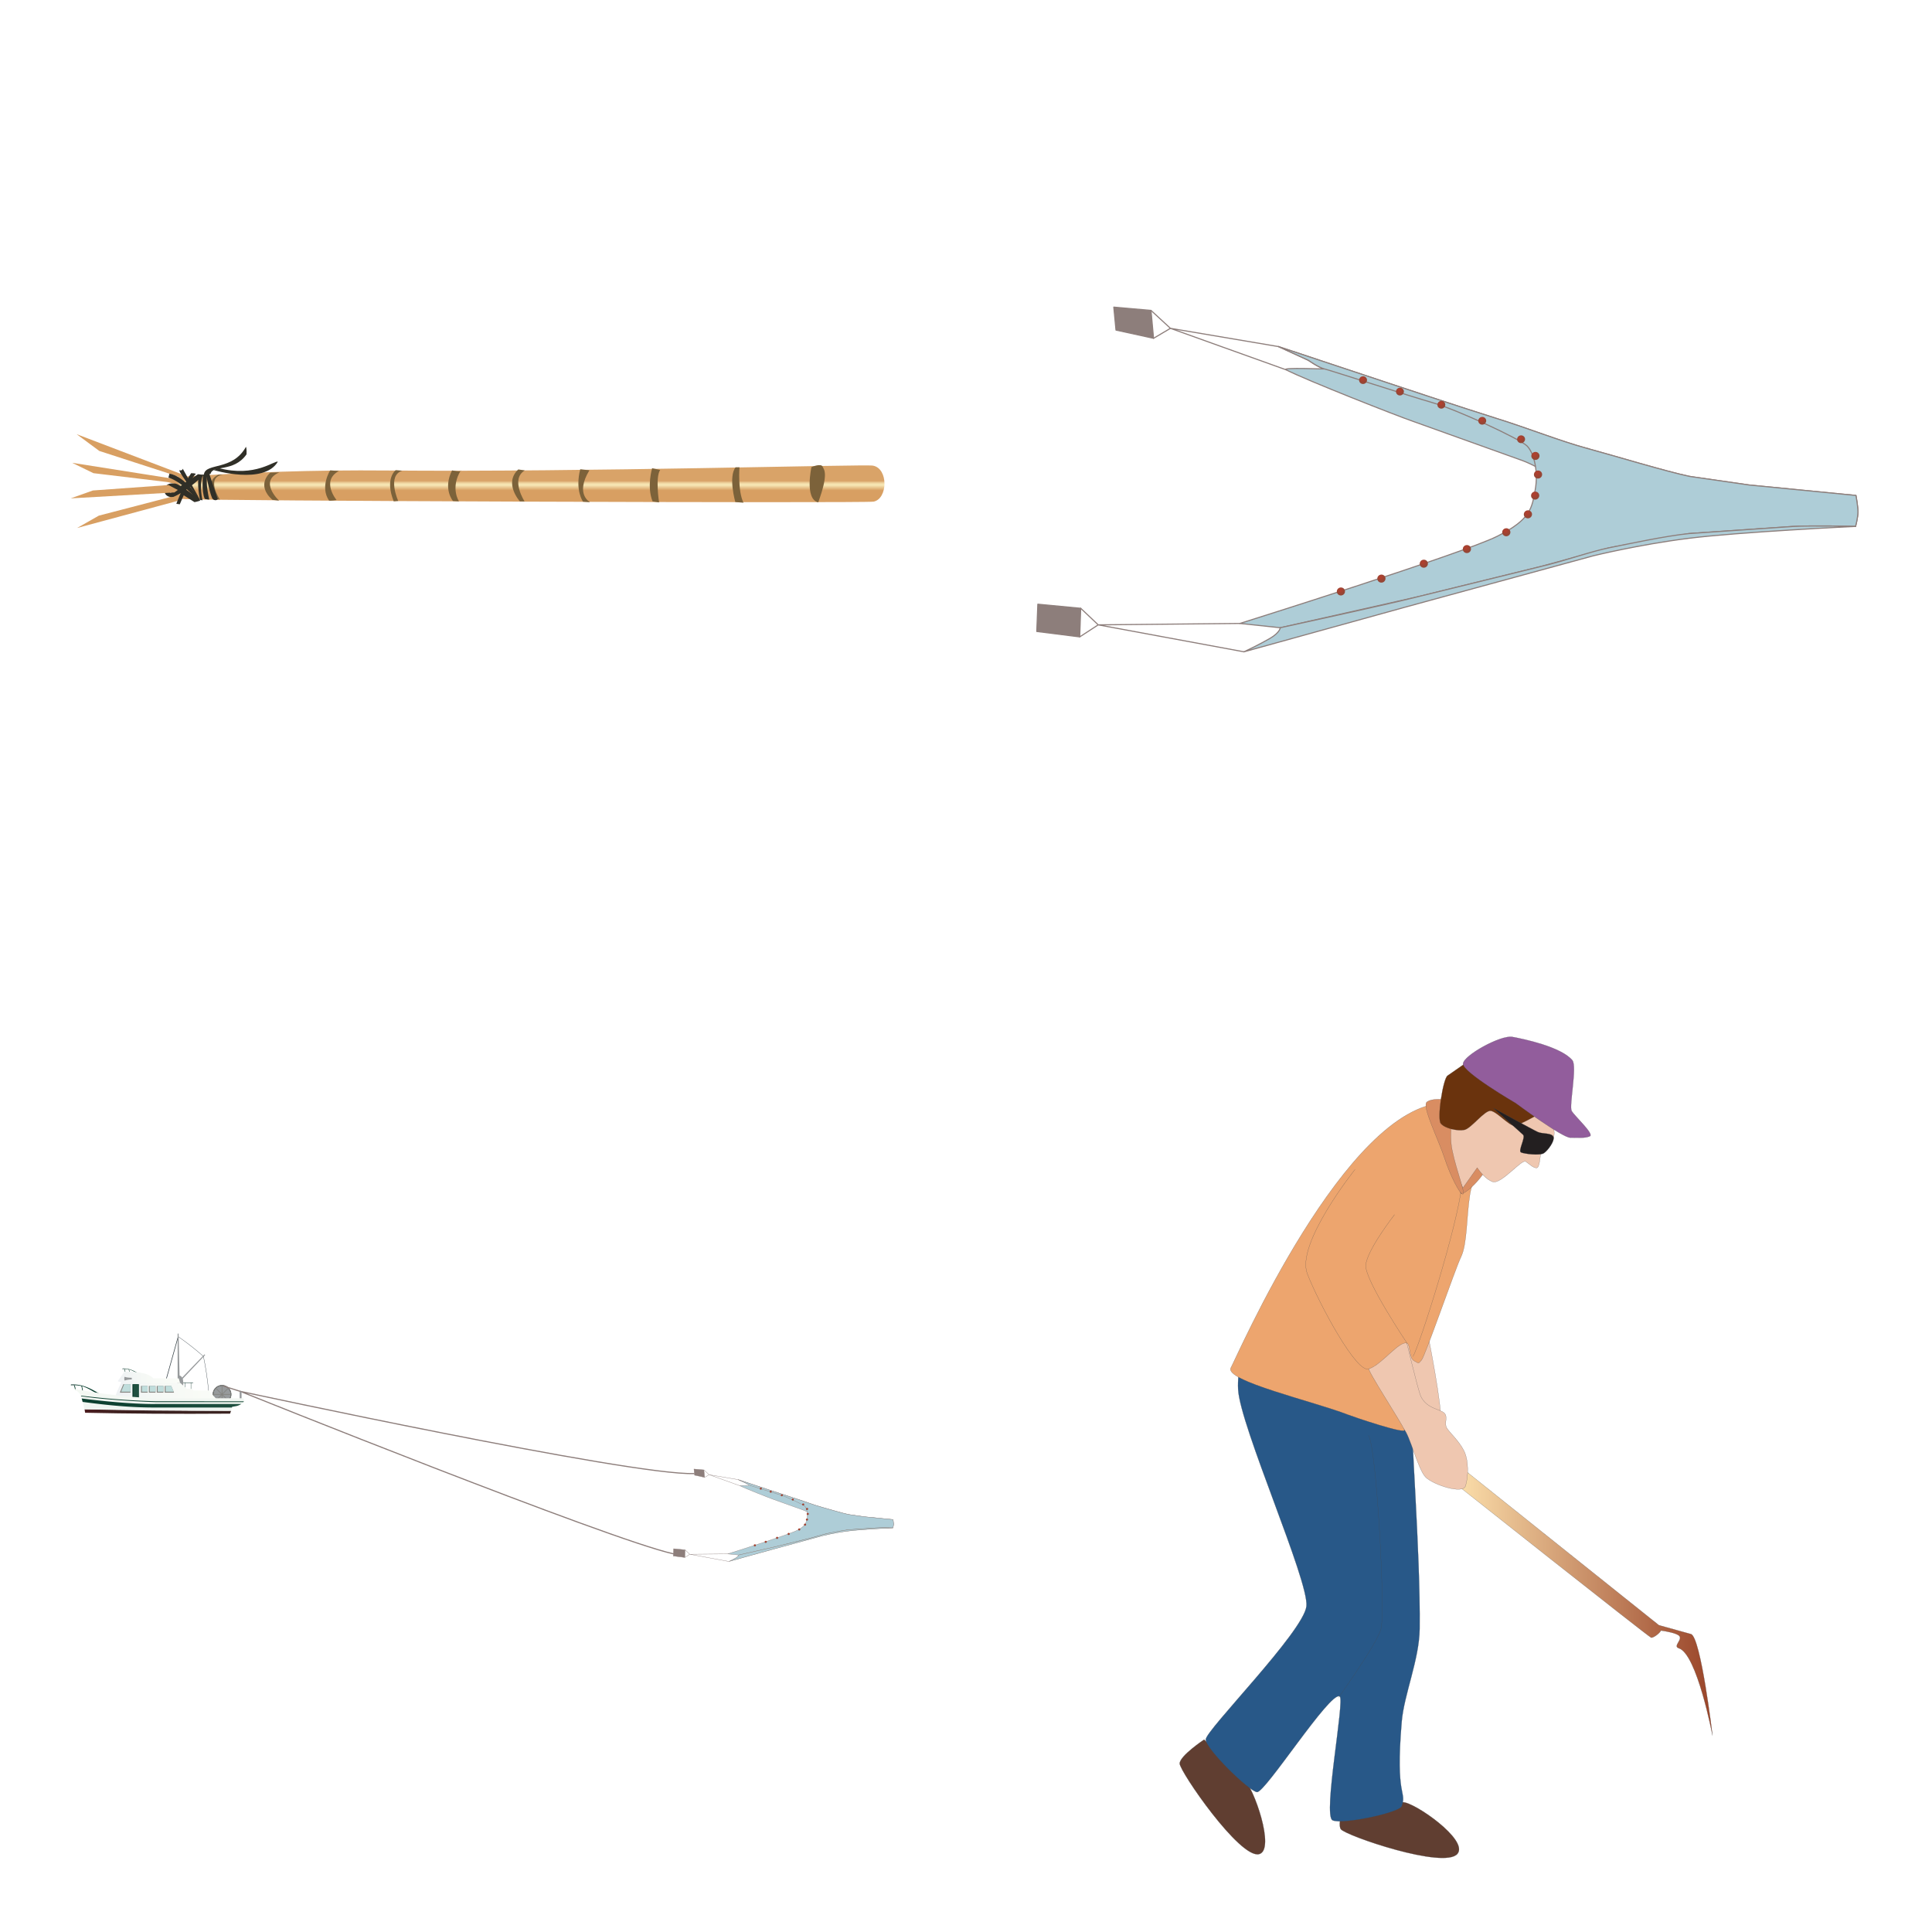 <svg xmlns="http://www.w3.org/2000/svg" xmlns:xlink="http://www.w3.org/1999/xlink" width="148" height="148"><style><![CDATA[.T{stroke-linecap:round}.U{stroke-linejoin:round}.V{fill:none}.W{fill-rule:nonzero}.X{stroke:#8d7e7b}.Y{stroke:none}.Z{opacity:.5}.a{stroke-linejoin:miter}.b{fill:#aecdd7}.c{fill:#858480}.d{stroke-width:.1}.e{stroke-width:.027}.f{fill:#c0dddc}.g{stroke-width:.015}.h{overflow:visible}.i{fill:#979a9c}.j{stroke-linecap:butt}.k{stroke-width:.103}]]></style><g fill="#fff" fill-rule="evenodd" stroke="#000"><svg width="64" height="64" x="5" y="5" viewBox="0 0 77 10"><use xlink:href="#B" x=".5" y=".5" class="T U"/><defs><linearGradient id="A" y2="5.51%" x2="49.99%" y1="105.41%" x1="49.97%"><stop stop-color="#d89f62" offset="38.2%"/><stop stop-color="#f7e7b5" offset="51.7%"/><stop stop-color="#f5e3b0" offset="54%"/><stop stop-color="#f0d7a3" offset="56.5%"/><stop stop-color="#e7c38d" offset="59.2%"/><stop stop-color="#dba86e" offset="61.9%"/><stop stop-color="#d9a368" offset="62.4%"/></linearGradient></defs><symbol id="B" class="h"><g class="W Y"><path d="M29.282 3.348c-7.117-.063-12.955.171-19.279.586-.909.059-.842 1.857.352 2.038s62.96.396 63.644.245c1.312-.259 1.379-3.048-.056-3.317-.587-.15-26.54.608-44.661.448z" fill="url(#A)"/><path d="M62.007 6.318l-.754-.064s-.661-2.341.029-3.203l.356.003c.002 0-.174 2.163.37 3.263zm-7.778-.029l-.597-.09c-.557-1.357-.044-3.062-.044-3.062l.738.163c-.462.694-.098 2.988-.098 2.988zm-7.008-.065s-.76-1.031-.259-2.992l.844.097c-1.357 2.237.069 2.944.069 2.944l-.654-.049zM41.85 3.341c-1.347.814-.016 2.861-.016 2.861l-.437-.01s-1.508-1.673-.145-2.942l.597.09zm-5.883-.021c-1.011 1.628-.181 2.874-.181 2.874l-.555-.034s-.949-1.124-.081-2.825c0 0 .888.199.817-.015zm-5.403.046c-1.44.443-.378 2.786-.378 2.786l-.413.039c-.85-2.114.182-2.874.182-2.874l.609.049zm-5.846.028c-1.678.904-.216 2.677-.216 2.677s-.625.096-.694.047c-.858-1.275.107-2.784.107-2.784l.804.059zm-5.478.123c-1.957.823-.033 2.61-.033 2.61l-.618-.075c-1.569-1.409-.191-2.511-.191-2.511l.841-.024zm-5.197.204c-1.669.256-.287 2.311-.287 2.311l-.399-.06s-1.124-1.647.291-2.247l.395-.004zm54.854 2.562c.963-2.653.553-2.969.4-3.297s-1.026.047-1.026.047-.653 2.955.627 3.25z" fill="#7c623a"/><path d="M9.942 6.126L.591 8.646l2.002-1.138 6.462-1.683 1.143-.415zM.135 2.639l1.958.955 6.825.82 1.274.319-.711-.62zM.545 0l2.093 1.547 6.599 2.139 1.138.41-.023-.359z" fill="#d89f62"/><g fill="#302f27"><path d="M10.056 6.462s.955-2.321 1.456-2.776c.091-.091-.409-.091-.409-.091-.682.955-1.366 2.822-1.366 2.822l.319.045z"/><path d="M10.01 3.321c0 .319 1.912 2.731 1.912 2.731l-1.593-2.867c-.046.227-.319.136-.319.136zm3.55 2.678l-.792-2.365-.296.049s.395 2.12.642 2.316.446 0 .446 0z"/><path d="M12.772 6.03s-.384-1.535-.167-2.331l-.409.029s-.164 1.526.161 2.235c.095.041.415.067.415.067zM9.009 4.004c1.274.365 2.685 2.094 2.685 2.094l.228-.046S10.556 3.867 9.1 3.64l-.091.364z"/><path d="M12.286 3.732S10.784 5.234 9.465 5.78c-1.139.181-1.093-1.411.045-1.23.365-.09 1.491.832 2.447 1.559-.182.091-.547.154-.547.154l-2.263-1.44.046.593 2.548-1.73c.091.046.546.046.546.046z"/></g><path d="M9.555 5.371L0 5.917l2.047-.728 6.962-.501.864.456z" fill="#d89f62"/><g fill="#302f27"><path d="M12.149 6.098s-.318-1.274 0-2.231c-.136-.045-.272-.181-.272-.181-.319.774.046 2.367.046 2.367l.227.046zm.131-2.412c.188-1.075 2.645-.29 3.874-2.525.085.204.051.7.051.7-1.195 1.689-3.106.938-3.311 1.791.001 0-.613.239-.613.034z"/><path d="M19.089 2.542c-.291-.153-2.065 1.469-5.461.58.034-.051-.444.189-.444.189s4.625 1.381 5.905-.769z"/></g></g></symbol></svg><svg width="64" height="64" x="79" y="5" viewBox="0 0 76 33"><use xlink:href="#G" x=".5" y=".5" class="T U"/><defs><radialGradient id="C" cx="41%" cy="34%" r="50%" fx="41%" fy="34%"><stop offset="0%" stop-color="#b63e2d"/><stop offset="100%" stop-color="#954635"/></radialGradient><path id="D" d="M34.571 26.368l11.299-2.777 6.237-1.707 7.227-1.284 9.43-.646c1.739-.099 5.721-.007 5.721-.007s.213-.82.216-1.31-.183-1.504-.183-1.504l-9.715-.952-5.413-.78c-2.182-.456-6.859-1.879-9.317-2.545s-5.482-1.87-8.277-2.737-10.098-3.302-10.098-3.302L21.985 3.59l2.716 1.244s.957.673 1.472.791c.095.022-3.939-.154-3.494.077 1.802.932 10.145 4.211 11.581 4.701l9.942 3.565c1.574.595 4.464 2.244 4.502 4.622.023 1.219.005 2.626-3.106 4.304s-11.027 3.475-11.027 3.475z"/><path id="E" d="M18.473 28.776l3.676.39 12.423-2.798 11.299-2.777 6.237-1.707 7.227-1.284 9.43-.646c1.74-.099 5.721-.007 5.721-.007s.213-.82.216-1.31-.183-1.504-.183-1.504l-9.715-.952-5.413-.78c-2.182-.456-6.859-1.879-9.317-2.545s-5.482-1.87-8.277-2.737-10.098-3.302-10.098-3.302L21.986 3.59l2.716 1.244s.957.673 1.473.791 7.809 2.492 9.883 3.084 7.904 3.274 8.546 3.925 1.038 2.373.736 4-.364 2.673-3.49 4.23-23.376 7.913-23.376 7.913z"/><path id="F" d="M74.484 19.947s-3.981-.091-5.721.008l-9.43.646c-2.102.205-5.517.945-7.227 1.284s-3.986 1.177-6.236 1.707l-11.299 2.777c-2.304.598-12.423 2.798-12.423 2.798s-.01.429-.945.975-2.355 1.215-2.355 1.215L33.495 27.3l17.136-4.678s4.07-1.005 8.629-1.584 15.223-1.09 15.223-1.09"/></defs><symbol id="G" class="h"><g class="U V X d"><path d="M48.887 17.776c-.148 2.742.163 4.981.694 5.004s1.08-2.184 1.228-4.926-.163-4.982-.694-5.003-1.081 2.184-1.228 4.925zm9.804.421c-.084 1.559.111 2.834.435 2.847s.655-1.24.738-2.8-.111-2.834-.435-2.848-.654 1.241-.739 2.8z" class="Z"/><path d="M74.7 18.637l-16.01-.44c-3.561-.097-13.312-1.052-13.311-1.052" class="T Z"/></g><use xlink:href="#D" class="W Y Z b"/><use xlink:href="#D" class="T U V X d"/><use xlink:href="#E" class="W Y Z b"/><use xlink:href="#E" class="T U V X d"/><g class="W"><use xlink:href="#F" fill="#97a79a" class="Y Z"/><use xlink:href="#F" class="T U X b d"/><g fill="url(#C)" class="Y"><path d="M28.038 25.82c.024.2-.122.382-.326.409s-.389-.115-.414-.315.122-.382.326-.408.389.115.413.314z"/><path d="M31.721 24.651a.37.37 0 0 1-.326.408c-.204.026-.389-.115-.413-.315a.37.37 0 0 1 .326-.408c.204-.026.39.116.414.315z"/><path d="M35.579 23.294a.37.37 0 0 1-.326.408c-.204.026-.389-.114-.413-.314a.37.37 0 0 1 .326-.408c.204-.025.39.115.413.313z"/><path d="M39.498 21.963a.37.37 0 0 1-.326.408c-.204.026-.39-.115-.414-.314a.37.37 0 0 1 .326-.408c.205-.025.389.115.413.314z"/><path d="M43.082 20.434c.024.199-.122.382-.326.408s-.389-.115-.414-.314a.37.37 0 0 1 .326-.408c.204-.026.389.115.414.314z"/><path d="M45.048 18.803a.37.37 0 0 1-.326.408c-.204.025-.389-.115-.413-.314a.37.37 0 0 1 .326-.408c.204-.026.39.115.414.314z"/><path d="M45.707 17.098a.37.37 0 0 1-.326.408c-.204.026-.389-.114-.413-.313a.37.37 0 0 1 .326-.408c.204-.026.389.114.413.313z"/><path d="M45.968 15.182a.37.37 0 0 1-.326.408c-.204.026-.389-.114-.413-.314a.37.37 0 0 1 .325-.408c.204-.026.389.114.414.314z"/><path d="M45.731 13.49a.37.37 0 0 1-.325.408c-.204.026-.39-.114-.414-.314a.37.37 0 0 1 .325-.408c.204-.026.39.115.414.314z"/><path d="M44.415 11.974a.36.36 0 0 1-.315.395c-.198.025-.377-.111-.4-.304s.118-.37.315-.395.377.111.4.303z"/><path d="M40.881 10.295c.023.193-.118.369-.316.394s-.377-.111-.399-.304.117-.369.315-.394.376.111.4.304z"/><path d="M37.16 8.838c.024.193-.117.37-.314.394s-.377-.111-.4-.304.117-.369.315-.394.376.111.399.303z"/><path d="M33.395 7.64c.024.193-.118.369-.315.394s-.377-.111-.4-.304.118-.37.315-.394.376.111.4.304z"/><path d="M30.04 6.596c.023.193-.118.37-.315.395s-.376-.111-.4-.304.118-.37.315-.394.376.111.4.303z"/></g></g><g class="X d"><path d="M22.679 5.702L12.158 1.929l9.827 1.661" class="T U V"/><path d="M7.007 0l.199 2.09 3.417.747-.232-2.539zm-3.1 29.999l.089-2.602-3.898-.373L0 29.507z" fill="#8d7e7b" class="W a"/><path d="M10.391.299l1.767 1.63-1.535.909m8.224 28.518L5.589 28.904l12.884-.128m-14.476-1.38l1.593 1.507-1.682 1.095" class="T U V"/></g></symbol></svg><svg width="64" height="64" x="5" y="79" viewBox="0 0 76 22"><use xlink:href="#S" x=".5" y=".5" class="T U"/><defs><linearGradient id="H" x1="-1.10%" y1="50.00%" x2="99.37%" y2="50.00%"><stop offset="0%" stop-color="#eef1f4"/><stop offset="40%" stop-color="#f5f8f5"/><stop offset="100%" stop-color="#fafcf7"/></linearGradient><linearGradient id="I" x1="-0.00%" y1="50.00%" x2="99.86%" y2="50.00%"><stop offset="0%" stop-color="#073027"/><stop offset="5.5%" stop-color="#083329"/><stop offset="20.5%" stop-color="#0a3a2c"/><stop offset="41.5%" stop-color="#0a3e2e"/><stop offset="100%" stop-color="#0b3f2f"/></linearGradient><linearGradient id="J" x1="0.00%" y1="49.98%" x2="100.00%" y2="49.98%"><stop offset="0%" stop-color="#073027"/><stop offset="5.5%" stop-color="#083329"/><stop offset="20.5%" stop-color="#0a3a2c"/><stop offset="41.5%" stop-color="#0a3e2e"/><stop offset="100%" stop-color="#0b3f2f"/></linearGradient><linearGradient id="K" x1="0.00%" y1="50.00%" x2="100.00%" y2="50.00%"><stop offset="0%" stop-color="#4c1c1f"/><stop offset="6.8%" stop-color="#471e20"/><stop offset="21.6%" stop-color="#402120"/><stop offset="42.3%" stop-color="#3c2221"/><stop offset="100%" stop-color="#3b2321"/></linearGradient><linearGradient id="L" x1="0.00%" y1="50.00%" x2="100.00%" y2="50.00%"><stop offset="0%" stop-color="#073027"/><stop offset="5.5%" stop-color="#083329"/><stop offset="20.5%" stop-color="#0a3a2c"/><stop offset="41.5%" stop-color="#0a3e2e"/><stop offset="100%" stop-color="#0b3f2f"/></linearGradient><linearGradient id="M" x1="24.53%" y1="224.06%" x2="73.81%" y2="-152.65%"><stop offset="0%" stop-color="#d5e4e2"/><stop offset="11.5%" stop-color="#e0eae8"/><stop offset="32.9%" stop-color="#eef4f0"/><stop offset="58.7%" stop-color="#f7faf5"/><stop offset="100%" stop-color="#fafcf7"/></linearGradient><linearGradient id="N" x1="0.00%" y1="50.00%" x2="100.00%" y2="50.00%"><stop offset="5.5%" stop-color="#0b3f2f"/><stop offset="100%" stop-color="#1f5040"/></linearGradient><linearGradient id="O" x1="-0.00%" y1="50.00%" x2="100.00%" y2="50.00%"><stop offset="5.5%" stop-color="#0b3f2f"/><stop offset="100%" stop-color="#1f5040"/></linearGradient><path id="P" d="M64.083 19.396l3.031-.745 1.673-.458 1.939-.345 2.53-.173c.467-.027 1.535-.002 1.535-.002s.057-.22.058-.351-.049-.404-.049-.404l-2.606-.255-1.452-.209c-.585-.122-1.84-.504-2.5-.683s-1.47-.502-2.22-.734l-2.709-.886-2.606-.866.728.334s.257.18.395.212c.025.006-1.057-.041-.937.021.483.25 2.722 1.13 3.107 1.261l2.667.956c.422.16 1.198.602 1.208 1.24.006.327.002.705-.833 1.155s-2.958.932-2.958.932z"/><path id="Q" d="M59.765 20.042l.986.104 3.333-.751 3.031-.745 1.673-.458 1.939-.345 2.53-.173c.467-.027 1.535-.002 1.535-.002s.057-.22.058-.351-.049-.404-.049-.404l-2.606-.255-1.452-.209c-.585-.122-1.84-.504-2.499-.683s-1.47-.502-2.22-.734l-2.709-.886-2.606-.866.728.334s.257.18.395.212 2.095.668 2.651.827 2.121.878 2.293 1.053.279.636.197 1.073-.097.717-.936 1.135-6.271 2.123-6.271 2.123z"/><path id="R" d="M74.791 17.673s-1.068-.025-1.535.002l-2.53.173c-.564.055-1.48.253-1.939.344s-1.069.316-1.673.458l-3.031.745-3.333.751s-.003.115-.253.262-.632.326-.632.326l3.929-1.088 4.597-1.255s1.092-.27 2.315-.425 4.084-.293 4.084-.293"/></defs><symbol id="S" class="h"><g class="U V X e"><path d="M67.924 17.09c-.04.736.044 1.336.186 1.343s.29-.586.329-1.322-.044-1.336-.186-1.342-.29.586-.329 1.321zm2.63.113c-.022.418.03.76.117.764s.176-.333.198-.751-.03-.76-.117-.764-.176.333-.198.751z" class="Z"/><path d="M74.849 17.321l-4.295-.118c-.955-.026-3.571-.282-3.571-.282" class="T Z"/></g><use xlink:href="#P" class="W Y Z b"/><use xlink:href="#P" class="T U V X e"/><use xlink:href="#Q" class="W Y Z b"/><use xlink:href="#Q" class="T U V X e"/><g class="W"><use xlink:href="#R" fill="#97a79a" class="Y Z"/><use xlink:href="#R" class="T U X b e"/><g fill="url(#C)" class="Y"><path d="M62.331 19.249c.006.054-.032.102-.087.11s-.104-.031-.111-.084.033-.102.087-.109.104.031.111.084z"/><path d="M63.319 18.935c.006.053-.033.102-.087.109s-.105-.031-.111-.084.033-.102.087-.109.105.031.111.084z"/><path d="M64.354 18.571c.007.053-.033.102-.087.109s-.104-.03-.111-.084.033-.103.087-.109.104.031.111.084z"/><path d="M65.405 18.214c.007.053-.033.103-.087.109s-.105-.031-.111-.084.033-.103.088-.109.104.03.111.084z"/><path d="M66.367 17.804c.006.053-.033.103-.088.109s-.104-.031-.111-.084.033-.103.088-.109.104.03.111.084z"/><path d="M66.894 17.366c.006.053-.033.103-.087.11s-.104-.031-.111-.084.033-.102.087-.109.105.031.111.084z"/><path d="M67.071 16.909c.007.053-.033.103-.087.109s-.104-.03-.111-.084.033-.103.088-.109.105.031.111.084z"/><path d="M67.141 16.395c.007.053-.033.102-.087.109s-.104-.031-.111-.084.033-.103.087-.109.104.03.111.084z"/><path d="M67.078 15.941c.007.053-.033.103-.087.109s-.105-.031-.111-.084.033-.103.087-.109.105.031.111.084z"/><path d="M66.725 15.534c.006.052-.032.099-.085.106s-.101-.03-.108-.081.032-.099.085-.106.101.03.108.081z"/><path d="M65.776 15.084c.006.052-.032.099-.085.106s-.101-.03-.107-.081.032-.1.084-.106.101.03.107.081z"/><path d="M64.778 14.693c.006.053-.032.1-.084.106s-.101-.03-.107-.081.032-.1.084-.106.101.03.107.081z"/><path d="M63.769 14.371c.007.052-.032.099-.084.106s-.101-.03-.107-.082.032-.099.084-.106.101.03.108.081z"/><path d="M62.868 14.091c.006.052-.032.099-.085.106s-.101-.03-.107-.081.032-.099.085-.106.101.03.107.081z"/></g></g><g class="X"><g class="e"><path d="M60.893 13.851l-2.822-1.012 2.636.446" class="T U V"/><path d="M56.69 12.322l.053.561.917.2-.062-.681zm-.831 8.047l.024-.698-1.046-.1-.026.666z" fill="#8d7e7b" class="W a"/><path d="M57.597 12.402l.474.437-.411.243m2.206 7.651l-3.557-.658 3.456-.034m-3.884-.37l.427.404-.451.294" class="T U V"/></g><path d="M54.81 20.032C49.058 18.78 15.417 5.255 15.417 5.255s35.586 7.68 41.273 7.479" class="V a j k"/></g><g class="W Y"><path d="M12.945 5.532a.81.81 0 1 1 1.628 0 .81.81 0 1 1-1.628 0z" class="i"/><path d="M13.759 6.379c-.467 0-.846-.379-.846-.846a.85.85 0 0 1 .846-.846c.467 0 .846.379.847.846s-.379.846-.847.846zm0-1.628c-.431 0-.781.351-.781.781s.35.781.781.782.781-.35.782-.782-.35-.78-.782-.781z" fill="#253032"/><path d="M13.759 4.686a.85.85 0 0 0-.846.846c0 .467.379.846.846.846s.846-.379.847-.846-.379-.846-.847-.846zm.033.067a.78.78 0 0 1 .496.206l-.496.496v-.701zm-.065.701l-.496-.496c.132-.121.305-.197.496-.206v.701zm-.046.046h-.701a.78.78 0 0 1 .206-.496l.495.496zm0 .065l-.495.496a.78.78 0 0 1-.206-.496h.701zm.046.046v.701c-.184-.007-.36-.08-.496-.205l.496-.495zm.065 0l.496.495a.78.78 0 0 1-.496.206v-.701zm.046-.046h.701a.78.78 0 0 1-.206.496l-.495-.496zm0-.065l.496-.496a.78.78 0 0 1 .206.496h-.701z" class="c"/><path d="M15.537 5.988c0 .047-.038.086-.086.086h0c-.047 0-.086-.038-.086-.086V5.3c0-.047.039-.086.086-.086h0c.047 0 .086.038.086.086v.688z" class="i"/><path d="M11.137 4.485v-.036H9.691v.036h.689v.636h.027v-.636h.514v.641h.026v-.641z" fill="#073027"/><g fill="#303c42"><path d="M12.048 2.079c-.723-.655-1.745-1.434-2.315-1.81l.014-.022a22.59 22.59 0 0 1 2.318 1.812l-.018.02z"/><path d="M12.539 5.338c-.11-1.167-.287-2.361-.488-3.275l.026-.006c.201.915.379 2.11.488 3.278l-.026.002zm-3.92-1.045l.054-.001L9.778.349h-.054z"/></g><g class="i"><path d="M9.913 4.586h-.192V0h.088z"/><path d="M9.753 4.565l-.087-.082 2.5-2.595.063.061z"/><path d="M10.224 4.343l.016.733h-.416V3.807c.211-.003.395.227.399.536h0z"/></g><path d="M4.022 5.796l.223-.605.378-.817 3.095.072 2.223.025.632.554h.428l.183.155h1.381l.703.8-5.989.027-3.257-.212z" fill="url(#H)"/><path d="M4.857 3.222a.84.84 0 0 1 .065.257h0l.041-.002a.84.84 0 0 0-.065-.258l-.041.002z" fill="url(#I)"/><path d="M6.183 3.638c-.405-.23-.805-.485-1.46-.46h0c-.02 0-.035.013-.035.028s.021.016.041.016a2.15 2.15 0 0 1 .535.037 1.17 1.17 0 0 1 .057.284h0l.036-.002a1.19 1.19 0 0 0-.053-.272c.273.065.464.192.722.338l.158.031z" fill="url(#J)"/><path d="M14.584 7.022c-4.83.035-9.439-.047-13.328-.135l.047.315c3.889.088 8.358.118 13.188.082l.094-.262h0z" fill="url(#K)"/><path d="M4.308 4.344c-.033-.022.011-.069.039-.114l.532-.763c1.467-.023 2.286.208 2.635.608h2.31l.116.397H5.777l-.944-.036c-.261-.019-.452-.044-.525-.092z" fill="url(#H)"/><g fill="url(#L)"><path d="M.279 4.703a1.38 1.38 0 0 1 .107.425l.067-.004c-.02-.173-.058-.322-.108-.425l-.067.004z"/><path d="M2.566 5.44c-.668-.379-1.427-.852-2.507-.811-.033.001-.059.021-.058.046s.034.026.068.026a3.28 3.28 0 0 1 .886.07c.041.115.073.274.09.459l.059-.004c-.016-.174-.045-.326-.083-.439.441.117.845.385 1.268.626l.278.027z"/></g><path d="M6.123 5.981l-.51-.008V4.604h.51z" fill="#053528"/><path d="M6.205 5.981l-.51-.008V4.604h.51z" fill="#1f5040"/><path d="M14.411 5.882H7.795S4.283 5.824.102 4.986c.368.165.685.341.828.674h0l.325 1.227 12.964.147.366-.011c.035-.123.058-.189.083-.345.004-.024.377-.069.514-.113s.568-.233.576-.472c.003-.087-.015-.201-.113-.211h-1.234z" fill="url(#M)"/><path d="M15.181 6.564a1.55 1.55 0 0 0 .331-.16h-3.364s-4.328-.001-4.369 0c-1.259.031-3.884-.126-6.784-.501l.083.313c2.838.382 4.786.514 6.64.511h4.431 2.511l.008-.05c.004-.024.377-.069.514-.113z" fill="url(#N)"/><path d="M4.91 4.275c-.024 0-.041-.076-.043-.169s.014-.172.037-.173c.14.057.374.089.642.085l.002.152c-.268.004-.5.046-.639.107h0z" class="i"/><path d="M6.384 4.763h.609v.609h-.609z" class="c"/><path d="M6.466 4.763h.526v.527h-.526z" class="f"/><path d="M7.823 4.763h.609v.609h-.609z" class="c"/><path d="M7.906 4.763h.527v.527h-.527z" class="f"/><path d="M7.104 4.763h.609v.609h-.609z" class="c"/><path d="M7.186 4.763h.527v.527h-.527z" class="f"/><path d="M8.543 4.763v.609h.852l-.257-.609z" class="c"/><path d="M9.138 4.763h-.513v.527h.735z" class="f"/><path d="M4.464 5.371h.971v-.767H4.78z" class="c"/><path d="M4.579 5.289h.856v-.685h-.573z" class="f"/><path d="M12.147 6.157H7.778a70.73 70.73 0 0 1-6.853-.51l.005.013.007.026.008.019c2.865.397 6.31.52 6.773.529h4.431 3.554a.31.31 0 0 0 .041-.076h-3.596z" fill="url(#O)"/></g><path d="M15.417 5.255l-1.503-.469" class="V X a j k"/></symbol></svg><svg width="64" height="64" x="79" y="79" viewBox="0 0 50 76"><use xlink:href="#U" x=".5" y=".5" class="T U"/><defs><linearGradient id="T" y2="50.00%" x2="0.00%" y1="50.00%" x1="100.00%"><stop stop-color="#994429" offset="0%"/><stop stop-color="#ffe4af" offset="100%"/></linearGradient></defs><symbol id="U" class="h"><g stroke="#464547"><g class="a g"><path d="M2.227 63.931S0 65.412 0 66.115s5.46 8.663 7.217 8.241c1.545-.371-.541-6.199-1.349-6.761l-3.641-3.663zm13.007 4.978s-.978 2.593-.576 3.173 9.419 3.68 10.612 2.242c1.052-1.268-3.982-4.734-4.967-4.69l-5.068-.726z" fill="#603e31"/><path d="M25.107 38.774l18.487 14.755 2.914.807c.899.256 1.963 9.226 1.963 9.226s-1.41-7.43-3.067-7.939c-.596-.189.471-.838-.021-1.176-.3-.208-1.054-.356-1.597-.434-.178.318-.734.682-.896.645-.203-.042-18.399-14.477-18.399-14.477l.617-1.406z" fill="url(#T)" class="W"/><path d="M15.7 25.319l-8.42-.345s-2.128 3.762-1.964 7.093 6.46 17.429 6.214 19.733-9.16 11.276-9.16 12.13 3.928 4.697 4.662 4.779c.735.092 6.635-9.172 7.523-8.71.492.259-1.552 10.848-.651 11.274s6.095-.696 6.295-1.278c.49-1.452-.601-.651 0-7.688.211-2.482 1.601-5.652 1.633-8.457.08-7.032-.889-18.686-.653-19.134L15.7 25.32z" fill="#285888"/></g><g fill="#efc7b0" class="a g"><path d="M22.571 27.025s1.386 6.921 1.143 7.86-3.435-.857-3.435-.857l-.081-9.222 2.372 2.22z"/><path d="M16.436 29.591c-.406 1.109 3.352 5.549 3.925 6.065.572.509 1.31 3.754 2.044 4.44.74.683 3.356 1.538 3.598.767.25-.767.329-2.305-.162-3.246-.49-.935-1.308-1.621-1.553-2.05s.162-1.025-.245-1.367-1.571-.377-2.107-1.492c-.264-.553-1.492-5.765-1.492-5.765l-4.008 2.649z"/></g><g class="a g"><path d="M24.121 6.018C15.129 6.184 5.15 29.244 4.66 30.101c-.677 1.183 7.589 3.083 10.628 4.273.546.213 5.338 1.836 5.153 1.386-.268-.653-3.435-5.497-3.221-5.56 1.149-.342 2.765-2.609 3.467-2.316.308.126.155 1.341.645 1.599s.337.277.665-.063 3.04-8.233 3.597-9.396c.574-1.194.487-3.641.818-5.725.174-1.085.739-2.013.655-2.219-.246-.596-.492-.766-.899-.766s-.048 2.687-.657 2.132c-2.041-1.881.006-7.456-1.389-7.427z" fill="#eda56e"/><path d="M26.95 10.401c-.612 1.978-1.683 3.776-1.351 3.862s1.85-1.196 2.561-2.735c-.194-1.061-.532-1.952-1.21-1.127z" fill="#d98d62"/><path d="M27.068 11.91s.617.988 1.389 1.278 2.659-2.089 3.025-1.837c.367.261.677.58.982.58s.309-1.091.43-1.541.798-.38.981-.764.303-1.091.06-1.414-6.808-3.966-6.808-3.966l-3.984 2.559 2.617 6.951 1.307-1.847z" fill="#efc7b0"/></g><g class="V a g"><path d="M14.556 60c-.735.941 3.353-4.61 3.761-6.149.408-1.533-.408-16.575-1.144-17.6m-1.228-24.173s-5.397 6.75-4.335 9.482 4.545 9.193 5.613 8.639m3.467-2.316s-3.843-5.725-3.761-7.09 2.617-4.613 2.617-4.613" class="j"/><path d="M25.658 13.534c-.37 3.65-3.825 14.525-4.433 15.55" class="T"/></g><g class="a g"><path d="M22.485 5.932c.483-.364 1.58-.271 2.15-.084s-.27 2.464.16 4.489 1.229 3.932.965 3.976-1.149-1.684-1.67-3.29-2.089-4.725-1.605-5.091z" fill="#d98d62"/><path d="M33.508 6.549s-2.574 1.538-3.07 1.538c-.49 0-1.591-1.281-2.144-1.348s-1.776 1.604-2.391 1.731-1.782-.127-2.148-.577.202-4.071.612-4.356l2.026-1.407 7.115 4.419z" fill="#6a330d"/><path d="M33.999 9.111c-.124-.385-.983-.256-1.412-.446s-4.05-2.181-4.05-2.181l2.703 2.432c.242.261-.491 1.473-.187 1.605s1.72.317 2.089.063.98-1.091.858-1.473z" fill="#231f20"/><path d="M35.652 6.739c.248.453 2.087 2.116 1.66 2.31s-1.043.129-1.781.129-4.967-3.141-4.967-3.141-4.848-2.821-4.785-3.589S29.215-.175 30.259.013s4.414.898 5.454 2.116c.468.543-.303 4.161-.061 4.61z" fill="#925d9c"/></g></g></symbol></svg></g></svg>